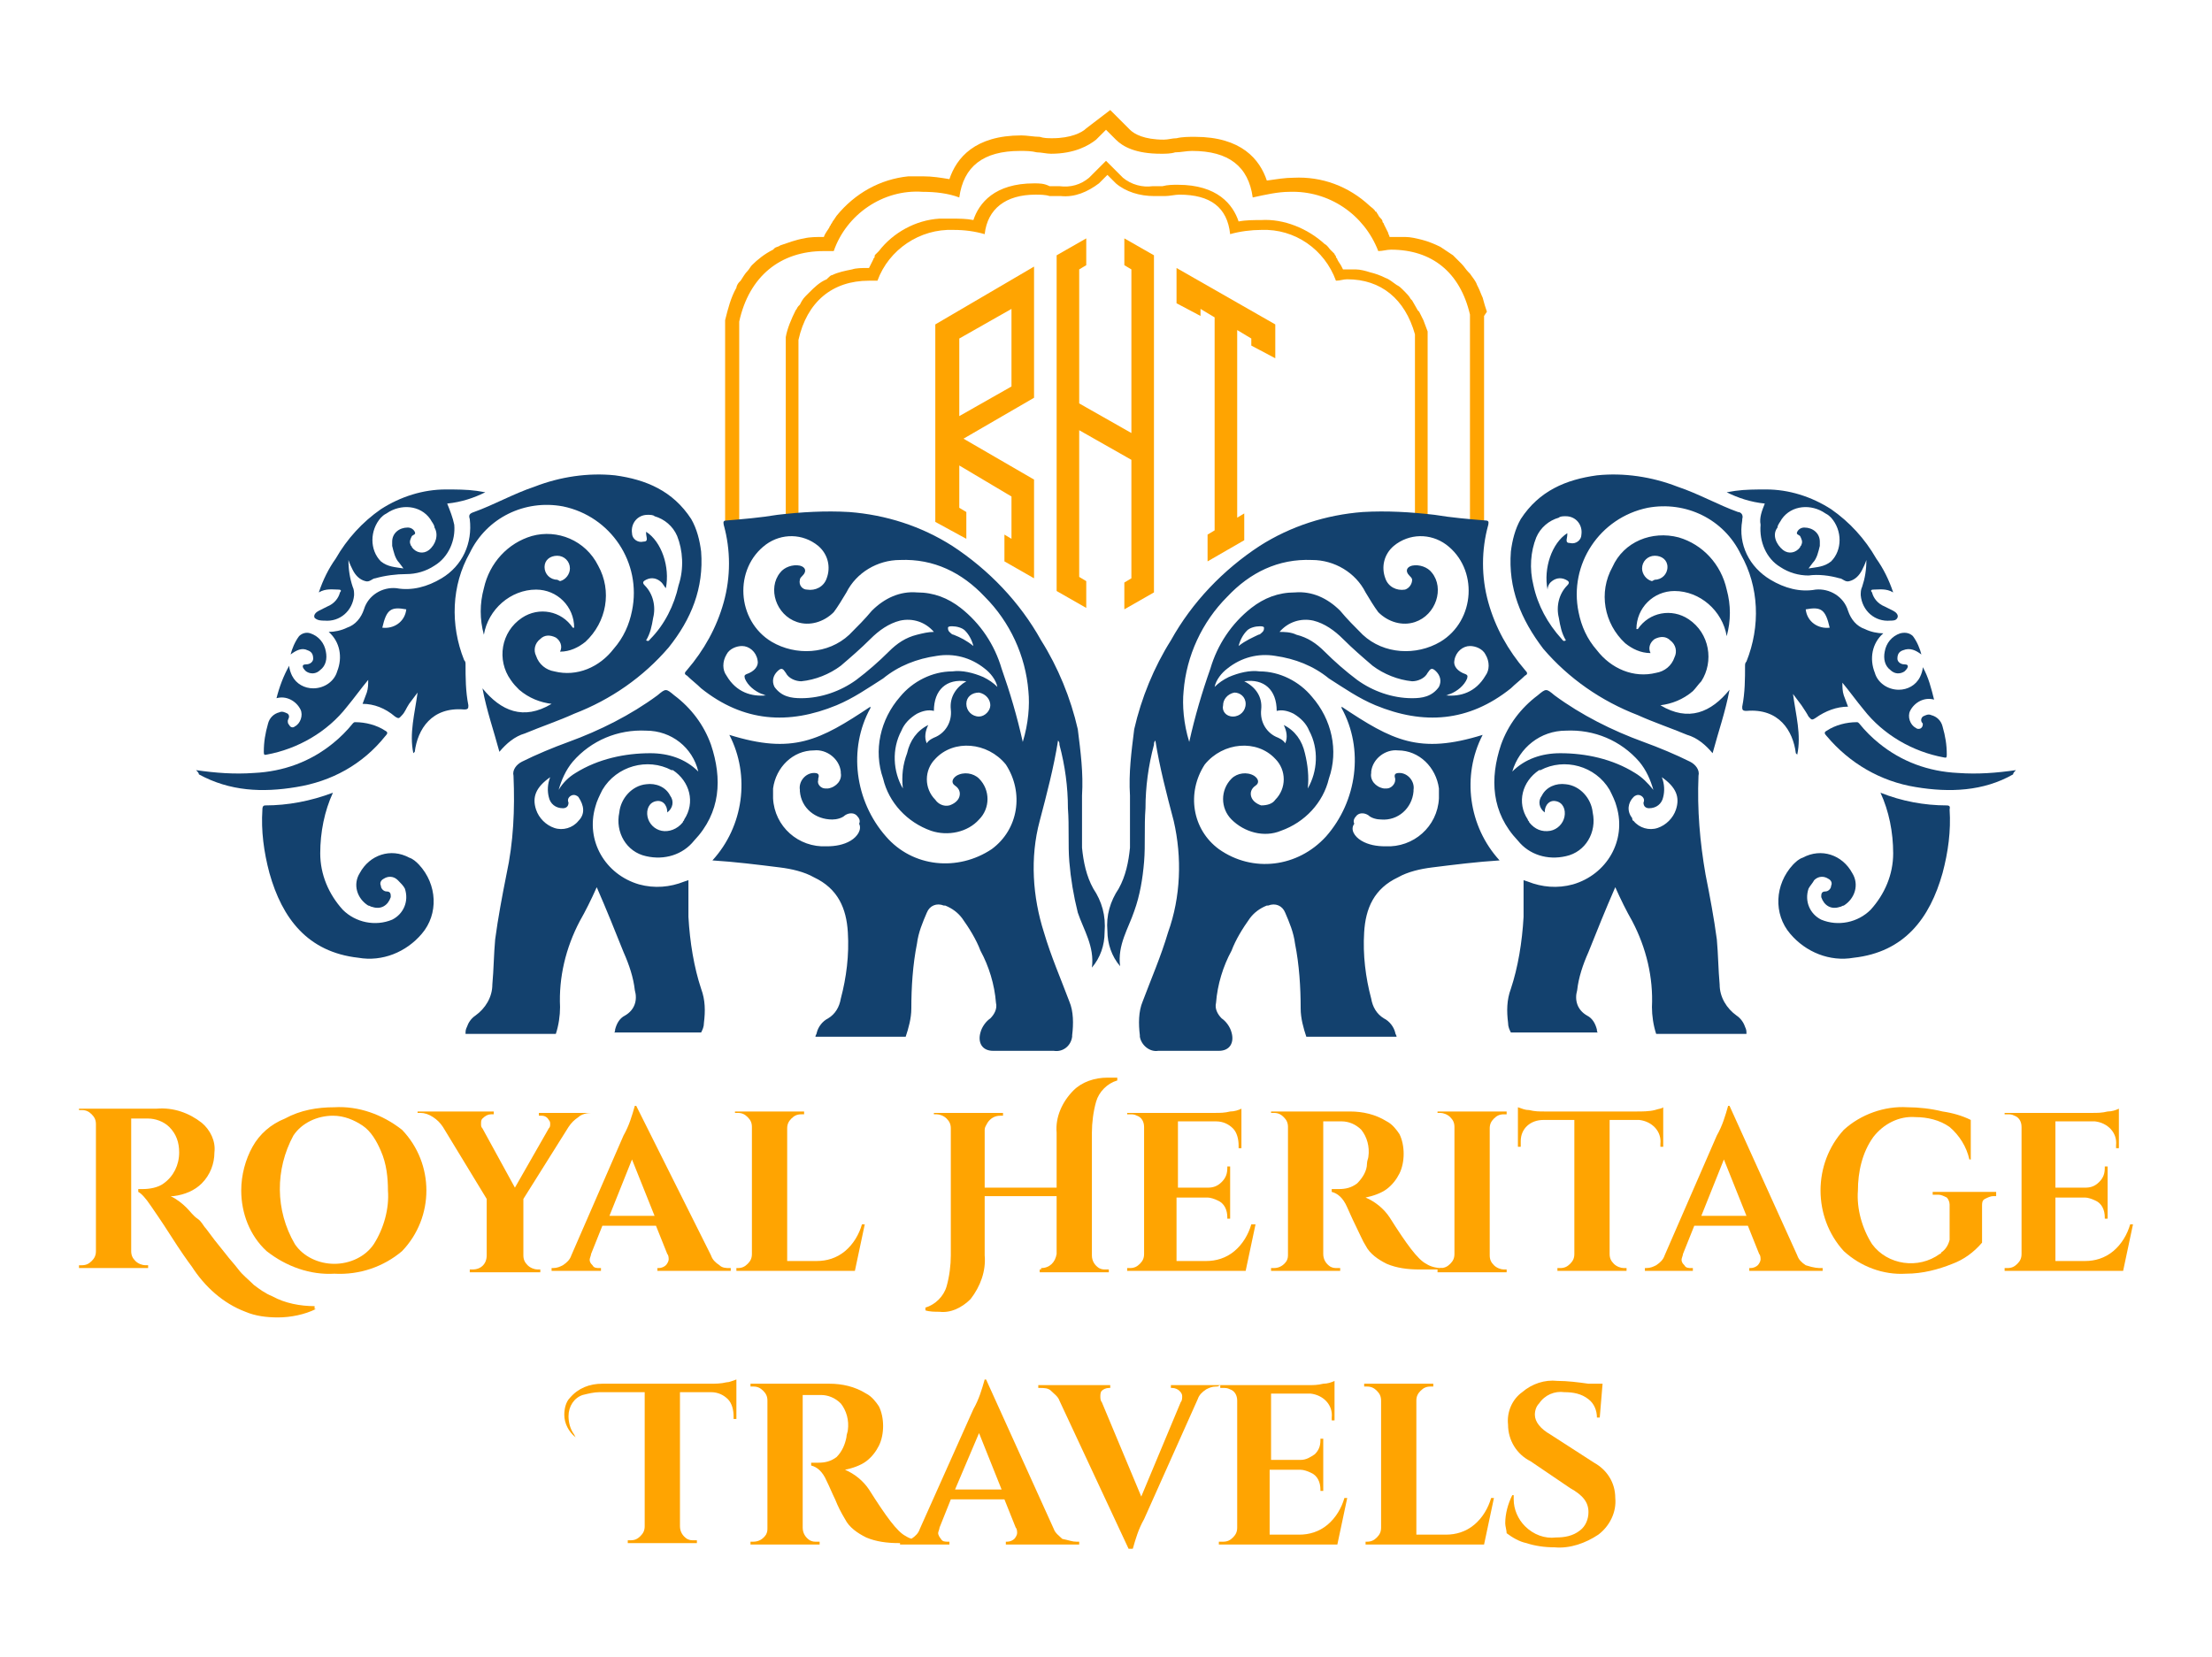 <?xml version="1.0" encoding="utf-8"?>
<!-- Generator: Adobe Illustrator 26.3.1, SVG Export Plug-In . SVG Version: 6.00 Build 0)  -->
<svg version="1.1" id="Layer_1" xmlns="http://www.w3.org/2000/svg" xmlns:xlink="http://www.w3.org/1999/xlink" x="0px" y="0px"
	 viewBox="0 0 156.8 117.5" style="enable-background:new 0 0 156.8 117.5;" xml:space="preserve">
<style type="text/css">
	.st0{fill:#FFA401;}
	.st1{fill:#13416E;}
</style>
<g>
	<g>
		<path class="st0" d="M22.4,92.8c-0.8,0.4-1.8,0.6-2.7,0.6c-0.8,0-1.6-0.1-2.3-0.4c-1.6-0.6-2.9-1.8-3.8-3.2
			c-0.3-0.4-0.8-1.1-1.5-2.2s-1.2-1.8-1.4-2.1c-0.4-0.6-0.7-0.9-0.9-1v-0.2h0.3c0.5,0,1.1-0.1,1.5-0.4c0.7-0.5,1.1-1.3,1.1-2.2
			c0-0.7-0.2-1.3-0.7-1.8c-0.4-0.4-1-0.6-1.5-0.6H9.3v9.4c0,0.3,0.1,0.5,0.3,0.7c0.2,0.2,0.5,0.3,0.7,0.3h0.2v0.2H5.6v-0.2h0.2
			c0.3,0,0.5-0.1,0.7-0.3c0.2-0.2,0.3-0.4,0.3-0.7v-9c0-0.3-0.1-0.5-0.3-0.7c-0.2-0.2-0.4-0.3-0.7-0.3H5.6v-0.1h5.5
			c1.2-0.1,2.3,0.3,3.2,1c0.6,0.5,1,1.3,0.9,2.1c0,0.8-0.3,1.6-0.9,2.2c-0.5,0.5-1.2,0.8-2,0.9h-0.2c0.4,0.2,0.8,0.5,1.1,0.8
			c0.3,0.3,0.5,0.6,0.8,0.8s0.4,0.5,0.6,0.7l0.6,0.8l0.8,1c0.3,0.4,0.6,0.7,0.9,1.1c0.3,0.4,0.7,0.7,1.1,1.1
			c0.4,0.3,0.8,0.6,1.3,0.8c0.9,0.5,2,0.7,3,0.7V92.8z"/>
		<path class="st0" d="M23.7,78.5c1.7-0.1,3.4,0.5,4.8,1.6c2.3,2.4,2.3,6.2,0,8.6c-1.3,1.1-3,1.7-4.8,1.6c-1.7,0.1-3.4-0.5-4.8-1.6
			c-1.2-1.1-1.8-2.7-1.8-4.3c0-1.1,0.3-2.2,0.8-3.1c0.5-0.9,1.3-1.6,2.3-2C21.3,78.7,22.5,78.5,23.7,78.5z M20.9,88.2
			c0.6,0.9,1.7,1.4,2.8,1.4c1.1,0,2.2-0.5,2.8-1.4c0.7-1.1,1.1-2.5,1-3.8c0-0.9-0.1-1.9-0.5-2.8c-0.3-0.7-0.7-1.4-1.3-1.8
			c-0.6-0.4-1.3-0.7-2.1-0.7c-1.1,0-2.2,0.5-2.8,1.4C19.5,82.9,19.5,85.8,20.9,88.2L20.9,88.2z"/>
		<path class="st0" d="M42.1,78.9h-0.2c-0.3,0-0.7,0.1-0.9,0.3c-0.3,0.2-0.5,0.4-0.7,0.7l-3.2,5.1v4c0,0.3,0.1,0.5,0.3,0.7
			c0.2,0.2,0.5,0.3,0.7,0.3h0.2v0.2h-5v-0.2h0.2c0.6,0,1-0.4,1-1v-4l-3.1-5.1c-0.2-0.3-0.4-0.5-0.7-0.7c-0.3-0.2-0.6-0.3-0.9-0.3
			h-0.2v-0.1H35v0.2h-0.2c-0.2,0-0.4,0.1-0.6,0.3c-0.1,0.1-0.1,0.2-0.1,0.4c0,0.1,0,0.2,0.1,0.3l2.3,4.2l2.4-4.2
			c0.1-0.1,0.1-0.2,0.1-0.3c0-0.1,0-0.2-0.1-0.3c-0.1-0.2-0.3-0.3-0.5-0.3h-0.2v-0.2h3.9V78.9z"/>
		<path class="st0" d="M51.7,89.9h0.1v0.2h-5.2v-0.2h0.1c0.2,0,0.4-0.1,0.5-0.2c0.1-0.1,0.2-0.3,0.2-0.4c0-0.1,0-0.3-0.1-0.4l-0.8-2
			h-3.8l-0.8,2c0,0.1-0.1,0.3-0.1,0.4c0,0.2,0.1,0.3,0.2,0.4c0.1,0.2,0.3,0.2,0.5,0.2h0.1v0.2h-3.5v-0.2h0.1c0.3,0,0.5-0.1,0.7-0.2
			c0.3-0.2,0.5-0.4,0.6-0.7l3.7-8.5c0.4-0.7,0.6-1.4,0.8-2.1h0.1L50.4,89c0.1,0.3,0.3,0.5,0.6,0.7C51.2,89.9,51.5,89.9,51.7,89.9z
			 M43.2,86.2h3.2l-1.6-4L43.2,86.2z"/>
		<path class="st0" d="M52.3,89.9c0.3,0,0.5-0.1,0.7-0.3c0.2-0.2,0.3-0.4,0.3-0.7v-9c0-0.3-0.1-0.5-0.3-0.7
			c-0.2-0.2-0.4-0.3-0.7-0.3h-0.2v-0.1H57v0.2h-0.2c-0.3,0-0.5,0.1-0.7,0.3c-0.2,0.2-0.3,0.4-0.3,0.7v9.4h2.1c0.7,0,1.4-0.2,2-0.7
			c0.6-0.5,1-1.2,1.2-1.9h0.2l-0.7,3.3h-8.4v-0.2L52.3,89.9z"/>
		<path class="st0" d="M73.8,89.9c0.6,0,1-0.4,1.1-1v-4.1h-5.1v4.2c0.1,1.1-0.3,2.2-1,3.1c-0.6,0.6-1.4,1-2.2,0.9
			c-0.3,0-0.7,0-1-0.1v-0.2c0.7-0.2,1.3-0.8,1.5-1.5c0.2-0.7,0.3-1.5,0.3-2.2v-9c0-0.3-0.1-0.5-0.3-0.7c-0.2-0.2-0.5-0.3-0.7-0.3
			h-0.2v-0.1h4.9v0.2h-0.2c-0.4,0-0.7,0.2-0.9,0.5c-0.1,0.2-0.2,0.3-0.2,0.5v4.1h5.1v-3.9c-0.1-1.1,0.4-2.2,1.2-3
			c0.6-0.6,1.5-0.9,2.4-0.9c0.2,0,0.4,0,0.7,0v0.2c-0.7,0.2-1.3,0.8-1.5,1.5c-0.2,0.7-0.3,1.5-0.3,2.2v8.7c0,0.4,0.2,0.7,0.5,0.9
			c0.2,0.1,0.3,0.1,0.5,0.1h0.2v0.2h-4.9v-0.2H73.8z"/>
		<path class="st0" d="M80.1,89.9c0.3,0,0.5-0.1,0.7-0.3c0.2-0.2,0.3-0.4,0.3-0.7v-9c0-0.4-0.2-0.7-0.5-0.8
			c-0.2-0.1-0.3-0.1-0.5-0.1h-0.2v-0.1h6.2c0.4,0,0.7,0,1.1-0.1c0.3,0,0.6-0.1,0.8-0.2v2.8h-0.2v-0.2c0-0.4-0.1-0.9-0.4-1.2
			c-0.3-0.3-0.7-0.5-1.2-0.5h-2.7v4.7h2.1c0.4,0,0.7-0.1,1-0.4c0.3-0.3,0.4-0.6,0.4-1v-0.1h0.2v3.7h-0.2v-0.1c0-0.5-0.2-1-0.7-1.2
			c-0.2-0.1-0.5-0.2-0.7-0.2h-2.2v4.5h2.1c0.7,0,1.4-0.2,2-0.7c0.6-0.5,1-1.2,1.2-1.9H89l-0.7,3.3h-8.4v-0.2L80.1,89.9z"/>
		<path class="st0" d="M94.5,79.5h-0.7v9.4c0,0.4,0.2,0.7,0.5,0.9c0.2,0.1,0.3,0.1,0.5,0.1H95v0.2h-4.9v-0.2h0.2
			c0.4,0,0.7-0.2,0.9-0.5c0.1-0.2,0.1-0.3,0.1-0.5v-9c0-0.3-0.1-0.5-0.3-0.7c-0.2-0.2-0.4-0.3-0.7-0.3h-0.2v-0.1h5.6
			c0.9,0,1.8,0.2,2.6,0.7c0.4,0.2,0.7,0.6,0.9,0.9c0.2,0.4,0.3,0.9,0.3,1.4c0,0.5-0.1,1-0.3,1.4c-0.2,0.4-0.5,0.8-0.9,1.1
			c-0.4,0.3-1,0.5-1.5,0.6c0.7,0.3,1.3,0.8,1.7,1.4c1.2,1.9,2,3,2.6,3.3c0.3,0.2,0.7,0.3,1.1,0.3V90h-1.6c-0.8,0-1.6-0.1-2.3-0.4
			c-0.6-0.3-1.2-0.7-1.5-1.3c-0.2-0.3-0.4-0.8-0.7-1.4c-0.3-0.6-0.5-1.1-0.6-1.3c-0.3-0.7-0.7-1-1.1-1.1v-0.2h0.5
			c0.5,0,0.9-0.1,1.3-0.4c0.4-0.4,0.7-0.9,0.7-1.4c0-0.2,0.1-0.4,0.1-0.5c0.1-0.7-0.1-1.4-0.5-1.9c-0.4-0.4-0.9-0.6-1.4-0.6
			L94.5,79.5z"/>
		<path class="st0" d="M102.1,89.9c0.3,0,0.5-0.1,0.7-0.3c0.2-0.2,0.3-0.4,0.3-0.7v-9c0-0.3-0.1-0.5-0.3-0.7
			c-0.2-0.2-0.5-0.3-0.7-0.3h-0.2v-0.1h4.9v0.2h-0.2c-0.3,0-0.5,0.1-0.7,0.3c-0.2,0.2-0.3,0.4-0.3,0.7v9c0,0.3,0.1,0.5,0.3,0.7
			c0.2,0.2,0.5,0.3,0.7,0.3h0.2v0.2h-4.9v-0.2H102.1z"/>
		<path class="st0" d="M114.1,79.4v9.5c0,0.3,0.1,0.5,0.3,0.7c0.2,0.2,0.5,0.3,0.7,0.3h0.2v0.2h-4.9v-0.2h0.2c0.3,0,0.5-0.1,0.7-0.3
			c0.2-0.2,0.3-0.4,0.3-0.7v-9.5h-2.2c-0.9,0-1.6,0.6-1.6,1.5c0,0.1,0,0.1,0,0.2v0.2h-0.2v-2.8c0.3,0.1,0.5,0.2,0.8,0.2
			c0.4,0.1,0.7,0.1,1.1,0.1h6.5c0.4,0,0.9,0,1.3-0.1c0.3-0.1,0.5-0.1,0.6-0.2v2.8h-0.2v-0.2c0.1-0.9-0.6-1.6-1.5-1.7
			c-0.1,0-0.1,0-0.2,0L114.1,79.4z"/>
		<path class="st0" d="M129.1,89.9h0.1v0.2h-5.2v-0.2h0.1c0.2,0,0.4-0.1,0.5-0.2c0.1-0.1,0.2-0.3,0.2-0.4c0-0.1,0-0.3-0.1-0.4
			l-0.8-2h-3.8l-0.8,2c0,0.1-0.1,0.3-0.1,0.4c0,0.2,0.1,0.3,0.2,0.4c0.1,0.2,0.3,0.2,0.5,0.2h0.1v0.2h-3.4v-0.2h0.1
			c0.3,0,0.5-0.1,0.7-0.2c0.3-0.2,0.5-0.4,0.6-0.7l3.7-8.5c0.4-0.7,0.6-1.4,0.8-2.1h0.1l4.8,10.6c0.1,0.3,0.3,0.5,0.6,0.7
			C128.6,89.9,128.9,89.9,129.1,89.9z M120.6,86.2h3.2l-1.6-4L120.6,86.2z"/>
		<path class="st0" d="M141.5,84.8h-0.2c-0.2,0-0.4,0.1-0.6,0.2c-0.2,0.1-0.2,0.3-0.2,0.5v2.6c-0.6,0.7-1.3,1.2-2.1,1.5
			c-1,0.4-2.1,0.7-3.3,0.7c-1.6,0.1-3.2-0.5-4.4-1.6c-2.2-2.4-2.2-6.2,0-8.6c1.2-1.1,2.9-1.7,4.5-1.6c0.8,0,1.7,0.1,2.5,0.3
			c0.7,0.1,1.4,0.3,2,0.6l0,2.8h-0.1c-0.2-0.9-0.7-1.7-1.4-2.3c-0.7-0.5-1.6-0.7-2.4-0.7c-1.2-0.1-2.3,0.5-3,1.4
			c-0.8,1.1-1.1,2.5-1.1,3.8c-0.1,1.3,0.3,2.7,1,3.8c1.1,1.5,3.3,1.8,4.8,0.7c0,0,0.1,0,0.1-0.1c0.3-0.2,0.5-0.5,0.6-0.9v-2.5
			c0-0.2-0.1-0.4-0.2-0.5c-0.2-0.1-0.4-0.2-0.6-0.2H137v-0.2h4.5L141.5,84.8z"/>
		<path class="st0" d="M142.3,89.9c0.3,0,0.5-0.1,0.7-0.3c0.2-0.2,0.3-0.4,0.3-0.7v-9c0-0.4-0.2-0.7-0.5-0.8
			c-0.2-0.1-0.3-0.1-0.5-0.1h-0.2v-0.1h6.2c0.4,0,0.7,0,1.1-0.1c0.3,0,0.6-0.1,0.8-0.2v2.8h-0.2v-0.2c0.1-0.9-0.6-1.6-1.5-1.7
			c0,0-0.1,0-0.1,0h-2.7v4.7h2.1c0.4,0,0.7-0.1,1-0.4c0.3-0.3,0.4-0.6,0.4-1v-0.1h0.2v3.7h-0.2v-0.1c0-0.5-0.2-1-0.7-1.2
			c-0.2-0.1-0.5-0.2-0.7-0.2h-2.1v4.5h2.1c0.7,0,1.4-0.2,2-0.7c0.6-0.5,1-1.2,1.2-1.9h0.2l-0.7,3.3h-8.4v-0.2L142.3,89.9z"/>
		<path class="st0" d="M40.8,101.9c-0.5-0.4-0.8-1-0.8-1.6c0-0.4,0.1-0.9,0.4-1.2c0.6-0.7,1.4-1,2.3-1h7.6c0.4,0,0.8,0,1.2-0.1
			c0.2,0,0.4-0.1,0.7-0.2v2.8h-0.2v-0.2c0-0.4-0.1-0.9-0.4-1.2c-0.3-0.3-0.7-0.5-1.2-0.5h-2.2v9.5c0,0.4,0.2,0.7,0.5,0.9
			c0.2,0.1,0.3,0.1,0.5,0.1h0.2v0.2h-4.9v-0.2h0.2c0.3,0,0.5-0.1,0.7-0.3c0.2-0.2,0.3-0.4,0.3-0.7v-9.5h-3.2c-0.4,0-0.8,0.1-1.2,0.2
			c-0.6,0.2-1,0.8-1,1.5c0,0.4,0.1,0.9,0.4,1.3L40.8,101.9z"/>
		<path class="st0" d="M57.6,98.9h-0.7v9.4c0,0.4,0.2,0.7,0.5,0.9c0.2,0.1,0.3,0.1,0.5,0.1h0.2v0.2h-4.9v-0.2h0.2
			c0.4,0,0.7-0.2,0.9-0.5c0.1-0.2,0.1-0.3,0.1-0.5v-9c0-0.3-0.1-0.5-0.3-0.7c-0.2-0.2-0.4-0.3-0.7-0.3h-0.2v-0.2h5.6
			c0.9,0,1.8,0.2,2.6,0.7c0.4,0.2,0.7,0.6,0.9,0.9c0.2,0.4,0.3,0.9,0.3,1.4c0,0.5-0.1,1-0.3,1.4c-0.2,0.4-0.5,0.8-0.9,1.1
			c-0.4,0.3-1,0.5-1.5,0.6c0.7,0.3,1.3,0.8,1.7,1.4c1.2,1.9,2,3,2.6,3.3c0.3,0.2,0.7,0.3,1.1,0.3v0.2h-1.6c-0.8,0-1.6-0.1-2.3-0.4
			c-0.6-0.3-1.2-0.7-1.5-1.3c-0.3-0.5-0.5-0.9-0.7-1.4c-0.2-0.4-0.4-0.9-0.6-1.3c-0.3-0.7-0.7-1-1.1-1.1v-0.2H58
			c0.5,0,0.9-0.1,1.3-0.4c0.4-0.4,0.6-0.9,0.7-1.4c0-0.2,0.1-0.4,0.1-0.5c0.1-0.7-0.1-1.4-0.5-1.9c-0.4-0.4-0.9-0.6-1.4-0.6
			L57.6,98.9z"/>
		<path class="st0" d="M76.3,109.3h0.2v0.2h-5.2v-0.2h0.1c0.2,0,0.4-0.1,0.5-0.2c0.1-0.1,0.2-0.3,0.2-0.4c0-0.1,0-0.3-0.1-0.4
			l-0.8-2h-3.8l-0.8,2c0,0.1-0.1,0.3-0.1,0.4c0,0.1,0.1,0.3,0.2,0.4c0.1,0.2,0.3,0.2,0.5,0.2h0.1v0.2h-3.5v-0.2h0.1
			c0.3,0,0.5-0.1,0.7-0.2c0.3-0.2,0.5-0.4,0.6-0.7l3.8-8.5c0.4-0.7,0.6-1.4,0.8-2.1h0.1l4.8,10.6c0.1,0.3,0.4,0.5,0.6,0.7
			C75.8,109.2,76,109.3,76.3,109.3z M67.7,105.6H71l-1.6-4L67.7,105.6z"/>
		<path class="st0" d="M86.3,98.3h-0.1c-0.3,0-0.5,0.1-0.7,0.2c-0.3,0.2-0.5,0.4-0.6,0.7l-3.8,8.5c-0.4,0.7-0.6,1.4-0.8,2.1H80
			l-4.9-10.5c-0.1-0.3-0.4-0.5-0.6-0.7c-0.2-0.2-0.5-0.2-0.8-0.2h-0.1v-0.2h5.1v0.2h-0.1c-0.2,0-0.4,0.1-0.5,0.2
			C78,98.7,78,98.9,78,99c0,0.1,0,0.3,0.1,0.4l2.8,6.7l2.8-6.7c0.1-0.1,0.1-0.3,0.1-0.4c0-0.2-0.1-0.3-0.2-0.4
			c-0.1-0.1-0.3-0.2-0.5-0.2h-0.1v-0.2h3.5L86.3,98.3z"/>
		<path class="st0" d="M86.7,109.3c0.3,0,0.5-0.1,0.7-0.3c0.2-0.2,0.3-0.4,0.3-0.7v-9c0-0.4-0.2-0.7-0.5-0.8
			c-0.2-0.1-0.3-0.1-0.5-0.1h-0.2v-0.2h6.2c0.4,0,0.7,0,1.1-0.1c0.3,0,0.6-0.1,0.8-0.2v2.8h-0.2v-0.2c0.1-0.9-0.6-1.6-1.5-1.7
			c0,0-0.1,0-0.1,0h-2.7v4.7h2.1c0.4,0,0.7-0.2,1-0.4c0.3-0.3,0.4-0.6,0.4-1V102h0.2v3.7h-0.2v-0.1c0-0.5-0.2-1-0.7-1.2
			c-0.2-0.1-0.5-0.2-0.7-0.2h-2.2v4.6h2.1c0.7,0,1.4-0.2,2-0.7c0.6-0.5,1-1.2,1.2-1.9h0.2l-0.7,3.3h-8.4v-0.2L86.7,109.3z"/>
		<path class="st0" d="M96.9,109.3c0.3,0,0.5-0.1,0.7-0.3c0.2-0.2,0.3-0.4,0.3-0.7v-9c0-0.3-0.1-0.5-0.3-0.7
			c-0.2-0.2-0.4-0.3-0.7-0.3h-0.2v-0.2h4.9v0.2h-0.2c-0.3,0-0.5,0.1-0.7,0.3c-0.2,0.2-0.3,0.4-0.3,0.7v9.5h2.1c0.7,0,1.4-0.2,2-0.7
			c0.6-0.5,1-1.2,1.2-1.9h0.2l-0.7,3.3h-8.4v-0.2L96.9,109.3z"/>
		<path class="st0" d="M106.7,108c0-0.7,0.2-1.4,0.5-2h0.1c0,0.1,0,0.2,0,0.3c0,0.7,0.3,1.4,0.8,1.9c0.6,0.6,1.4,0.9,2.2,0.8
			c0.6,0,1.2-0.1,1.7-0.5c0.4-0.3,0.6-0.8,0.6-1.3c0-0.7-0.4-1.2-1.3-1.7l-2.8-1.9c-1-0.5-1.6-1.5-1.6-2.6c-0.1-0.9,0.3-1.8,1-2.3
			c0.7-0.6,1.6-0.9,2.5-0.8c0.7,0,1.5,0.1,2.2,0.2h1l-0.2,2.4h-0.2c0-0.5-0.2-1-0.6-1.3c-0.5-0.4-1.1-0.5-1.7-0.5
			c-0.7-0.1-1.4,0.2-1.8,0.8c-0.2,0.2-0.3,0.5-0.3,0.8c0,0.5,0.4,1,1.1,1.4l3.1,2c0.9,0.5,1.5,1.4,1.5,2.5c0.1,1-0.4,2-1.2,2.6
			c-0.9,0.6-2,1-3.1,0.9c-0.7,0-1.4-0.1-2-0.3c-0.5-0.1-1-0.4-1.4-0.7C106.8,108.5,106.7,108.2,106.7,108z"/>
	</g>
	<g>
		<path class="st0" d="M105.4,22.1c-0.1-0.3-0.2-0.6-0.3-1c-0.1-0.2-0.2-0.5-0.3-0.7l-0.1-0.2l0,0c-0.1-0.3-0.3-0.5-0.5-0.8
			l-0.1-0.1c-0.2-0.2-0.3-0.4-0.5-0.6c-0.1-0.1-0.2-0.2-0.2-0.2c-0.1-0.1-0.3-0.3-0.4-0.4c-0.3-0.2-0.6-0.4-0.9-0.6
			c-0.4-0.2-0.9-0.4-1.3-0.5c-0.4-0.1-0.8-0.2-1.2-0.2c-0.1,0-0.1,0-0.2,0c-0.1,0-0.3,0-0.5,0h-0.4c0-0.1-0.1-0.2-0.1-0.3
			c0,0,0,0,0,0c-0.1-0.2-0.2-0.4-0.3-0.6c0-0.1-0.1-0.1-0.1-0.2c0-0.1-0.1-0.2-0.2-0.3c-0.1-0.1-0.1-0.2-0.2-0.3c0,0,0,0,0,0
			c0-0.1-0.1-0.1-0.1-0.1l0,0c-0.1-0.2-0.3-0.3-0.4-0.4c-1.5-1.4-3.4-2.1-5.4-2c-0.6,0-1.2,0.1-1.9,0.2c-0.5-1.5-1.8-3.1-5.1-3.1
			c-0.4,0-0.9,0-1.3,0.1c-0.3,0-0.6,0.1-0.9,0.1c-1.4,0-2.1-0.4-2.4-0.7l-1.4-1.4L77,9.1c-0.3,0.3-1.1,0.7-2.4,0.7
			c-0.3,0-0.6,0-0.9-0.1c-0.4,0-0.9-0.1-1.3-0.1c-3.3,0-4.6,1.6-5.1,3.1c-0.6-0.1-1.2-0.2-1.9-0.2c-0.3,0-0.7,0-1,0l0,0
			c-2,0.2-3.8,1.2-5.1,2.8l-0.2,0.3c-0.1,0.1-0.1,0.2-0.2,0.3c0,0.1-0.1,0.1-0.1,0.2c-0.1,0.2-0.3,0.4-0.4,0.7c0,0,0,0,0,0h-0.1
			c-0.4,0-0.9,0-1.3,0.1h0c-0.6,0.1-1.1,0.3-1.7,0.5c-0.1,0.1-0.3,0.1-0.4,0.2l-0.1,0.1c-0.6,0.3-1.1,0.7-1.5,1.1
			c-0.1,0.1-0.2,0.3-0.3,0.4l0,0c-0.2,0.2-0.3,0.4-0.5,0.7l0,0l-0.1,0.1l0,0c-0.1,0.1-0.2,0.3-0.2,0.4c-0.4,0.7-0.6,1.5-0.8,2.3
			l0,0.2v14.4c0,0,0,0.1,0,0.2c0.1,0.2,0.1,0.5,0.2,0.7c0.3,0,0.6,0,0.8,0V22.9v-0.1c0.7-3.2,2.9-5,6-5c0.3,0,0.5,0,0.7,0
			c0.9-2.6,3.5-4.4,6.3-4.2c0.9,0,1.8,0.1,2.6,0.4c0.3-2.2,1.7-3.3,4.3-3.3c0.4,0,0.8,0,1.2,0.1c0.3,0,0.7,0.1,1,0.1
			c1.7,0,2.7-0.6,3.2-1l0.7-0.7l0.7,0.7c0.5,0.5,1.4,1,3.2,1c0.3,0,0.7,0,1-0.1c0.4,0,0.8-0.1,1.2-0.1c2.6,0,4,1.1,4.3,3.3
			c0.9-0.2,1.8-0.4,2.6-0.4c2.8-0.1,5.3,1.6,6.3,4.2c0.3,0,0.6-0.1,0.9-0.1c2.9,0,4.9,1.6,5.6,4.6v0.1V38c0.3,0,0.5,0,0.8,0
			c0.1-0.2,0.1-0.5,0.2-0.7c0-0.1,0-0.1,0-0.2V22.4L105.4,22.1z"/>
		<path class="st0" d="M101.2,23.5c-0.1-0.3-0.2-0.5-0.3-0.8c-0.1-0.2-0.2-0.4-0.3-0.6l-0.1-0.1l0,0c-0.1-0.2-0.3-0.5-0.4-0.7
			l-0.1-0.1c-0.1-0.2-0.3-0.4-0.4-0.5l-0.2-0.2c-0.1-0.1-0.2-0.2-0.4-0.3c-0.3-0.2-0.5-0.4-0.8-0.5c-0.4-0.2-0.7-0.3-1.1-0.4
			c-0.3-0.1-0.7-0.2-1-0.2h-0.2c-0.1,0-0.3,0-0.4,0h-0.3l-0.1-0.2c0,0,0,0,0,0c-0.1-0.2-0.2-0.3-0.3-0.5c0-0.1-0.1-0.1-0.1-0.2
			c0-0.1-0.1-0.1-0.1-0.2l-0.2-0.2c0,0,0,0,0,0c0,0-0.1-0.1-0.1-0.1l0,0c-0.1-0.1-0.2-0.3-0.4-0.4c-1.2-1.1-2.9-1.8-4.5-1.7
			c-0.5,0-1.1,0-1.6,0.1c-0.4-1.2-1.5-2.6-4.3-2.6c-0.4,0-0.7,0-1.1,0.1c-0.2,0-0.5,0-0.7,0c-0.7,0.1-1.5-0.1-2.1-0.6l-1.2-1.2
			l-1.2,1.2c-0.6,0.5-1.3,0.7-2.1,0.6c-0.3,0-0.5,0-0.7,0C74,13,73.7,13,73.3,13c-2.8,0-3.9,1.4-4.3,2.6c-0.5-0.1-1-0.1-1.6-0.1
			c-0.3,0-0.6,0-0.8,0l0,0c-1.7,0.1-3.3,1-4.3,2.3c-0.1,0.1-0.1,0.1-0.2,0.2c-0.1,0.1-0.1,0.1-0.1,0.2c0,0.1-0.1,0.1-0.1,0.2
			c-0.1,0.2-0.2,0.4-0.3,0.6c0,0,0,0,0,0h-0.1c-0.4,0-0.8,0-1.1,0.1l0,0c-0.5,0.1-1,0.2-1.4,0.4c-0.1,0-0.2,0.1-0.3,0.2l-0.1,0.1
			c-0.5,0.2-0.9,0.6-1.2,0.9c-0.1,0.1-0.2,0.2-0.3,0.3l0,0c-0.2,0.2-0.3,0.4-0.4,0.6l0,0l-0.1,0.1l0,0c-0.1,0.1-0.1,0.2-0.2,0.3
			c-0.3,0.6-0.6,1.3-0.7,1.9l0,0.2V38c0.3-0.1,0.6-0.1,0.9-0.1V24.2v-0.1c0.6-2.7,2.4-4.2,5-4.2c0.3,0,0.5,0,0.6,0
			c0.8-2.2,3-3.7,5.4-3.6c0.8,0,1.5,0.1,2.2,0.3c0.2-1.8,1.5-2.8,3.6-2.8c0.3,0,0.7,0,1,0.1c0.3,0,0.6,0,0.8,0
			c1,0.1,1.9-0.3,2.7-0.9l0.6-0.6l0.6,0.6c0.7,0.6,1.7,0.9,2.7,0.9c0.3,0,0.6,0,0.8,0c0.3,0,0.7-0.1,1-0.1c2.2,0,3.4,0.9,3.6,2.8
			c0.7-0.2,1.5-0.3,2.2-0.3c2.4-0.1,4.5,1.4,5.3,3.6c0.3,0,0.5-0.1,0.8-0.1c2.4,0,4.1,1.4,4.8,3.9v0.1v14c0.3,0,0.6,0,0.9,0.1V23.7
			L101.2,23.5z"/>
		<path class="st1" d="M77.5,63c-0.5-0.9-0.7-1.9-0.8-2.9c0-1.2,0-2.5,0-3.7c0.1-1.6-0.1-3.1-0.3-4.7c-0.5-2.2-1.4-4.4-2.6-6.3
			c-1.5-2.7-3.7-5-6.3-6.7c-2.2-1.4-4.7-2.2-7.3-2.4c-1.7-0.1-3.4,0-5.1,0.2c-1.2,0.2-2.4,0.3-3.6,0.4c-0.3,0-0.2,0.2-0.2,0.3
			c0.5,1.8,0.5,3.7,0,5.5c-0.5,1.8-1.4,3.4-2.6,4.8c-0.2,0.2-0.2,0.3,0,0.4c0.3,0.3,0.7,0.6,1,0.9c3,2.4,6.2,2.6,9.6,1.2
			c1.2-0.5,2.2-1.2,3.3-1.9c1.1-0.9,2.4-1.4,3.8-1.6c1.2-0.2,2.4,0.1,3.4,0.9c0.4,0.3,0.8,0.8,0.9,1.3c-0.3-0.3-0.6-0.5-1-0.7
			c-0.7-0.3-1.5-0.5-2.2-0.4c-1.4,0-2.8,0.7-3.7,1.8c-1.4,1.6-1.9,3.8-1.2,5.8c0.4,1.7,1.7,3.1,3.4,3.7c1.2,0.4,2.6,0.1,3.4-0.8
			c0.8-0.8,0.8-2.1,0-2.9c-0.4-0.4-1.1-0.5-1.6-0.2c-0.3,0.2-0.4,0.5-0.1,0.7c0.3,0.2,0.4,0.5,0.3,0.8c-0.1,0.3-0.4,0.5-0.7,0.6
			c-0.4,0.1-0.8-0.1-1-0.4c-0.8-0.8-0.8-2.1,0-2.9c1.3-1.4,3.7-1.2,5,0.4c1.3,2,0.9,4.6-1,6c-2.4,1.6-5.6,1.3-7.5-0.9
			c-2.2-2.5-2.7-6.2-1.1-9.1c0,0,0-0.1,0-0.1c-3.6,2.4-5.5,3.4-10,2c1.5,2.9,1,6.5-1.2,8.9c1.6,0.1,3.2,0.3,4.8,0.5
			c0.8,0.1,1.7,0.3,2.4,0.7c1.7,0.8,2.3,2.2,2.4,3.9c0.1,1.6-0.1,3.2-0.5,4.7c-0.1,0.6-0.4,1.1-0.9,1.4c-0.4,0.2-0.7,0.6-0.8,1
			c0,0.1-0.1,0.2-0.1,0.3h6.4c0.2-0.6,0.4-1.3,0.4-2c0-1.5,0.1-3.1,0.4-4.6c0.1-0.8,0.4-1.5,0.7-2.2c0.2-0.5,0.7-0.7,1.2-0.5
			c0,0,0.1,0,0.1,0c0.5,0.2,0.9,0.5,1.2,0.9c0.5,0.7,1,1.5,1.3,2.3c0.6,1.1,1,2.4,1.1,3.7c0.1,0.4-0.1,0.8-0.4,1.1
			c-0.3,0.2-0.6,0.6-0.7,1c-0.2,0.7,0.1,1.3,0.9,1.3c1.4,0,2.9,0,4.3,0c0.6,0.1,1.2-0.3,1.3-1c0,0,0-0.1,0-0.1
			c0.1-0.8,0.1-1.7-0.2-2.4c-0.6-1.6-1.3-3.2-1.8-4.9c-0.8-2.5-1-5.3-0.3-7.9c0.5-1.9,1-3.8,1.3-5.7c0.1,0.1,0.1,0.2,0.1,0.3
			c0.4,1.5,0.6,3,0.6,4.5c0.1,1.3,0,2.6,0.1,3.8c0.1,1.2,0.3,2.4,0.6,3.6c0.4,1.2,1.2,2.4,1,3.9c0.6-0.7,0.9-1.6,0.9-2.5
			C78.4,64.9,78.1,63.9,77.5,63z M67.4,50.3c0.1,0.9-0.4,1.7-1.2,2c-0.2,0.1-0.4,0.2-0.5,0.4c-0.2-0.4-0.1-0.9,0.1-1.3
			c-0.8,0.4-1.3,1.1-1.5,2C64,54.2,63.9,55,64,55.9c-0.7-1.2-0.8-2.8-0.1-4.1c0.2-0.5,0.6-0.9,1.1-1.2c0.4-0.2,0.8-0.3,1.2-0.2
			c0-1.5,0.9-2.3,2.3-2.1C67.8,48.7,67.3,49.4,67.4,50.3z M69.4,50.8c-0.5,0-0.9-0.4-0.9-0.9c0-0.5,0.4-0.8,0.9-0.8c0,0,0,0,0,0
			c0.5,0.1,0.8,0.5,0.8,0.9C70.2,50.4,69.8,50.8,69.4,50.8z M60.3,59.6c-0.5,0.3-1.1,0.4-1.7,0.4c-2,0.1-3.7-1.4-3.8-3.4
			c0-0.2,0-0.4,0-0.7c0.2-1.5,1.4-2.7,2.9-2.7c0.9-0.1,1.8,0.6,1.9,1.5c0,0,0,0,0,0.1c0.1,0.5-0.3,1-0.9,1.1c-0.1,0-0.1,0-0.2,0
			c-0.3,0-0.6-0.3-0.5-0.6c0,0,0-0.1,0-0.1c0.1-0.3,0-0.4-0.3-0.4c-0.6,0-1.1,0.6-1,1.2c0,0,0,0.1,0,0.1c0.1,1.2,1.1,2,2.3,2
			c0.3,0,0.7-0.1,0.9-0.3c0.3-0.2,0.7-0.2,0.9,0.1c0.1,0.1,0.2,0.3,0.1,0.5C61.1,58.8,60.8,59.3,60.3,59.6z M51.5,47.9
			c-0.3-0.4-0.3-1,0-1.5c0.2-0.4,0.7-0.6,1.1-0.6c0.5,0,1,0.4,1.1,1c0.1,0.4-0.2,0.8-0.8,1c-0.2,0.1-0.1,0.2-0.1,0.3
			c0.2,0.5,0.7,0.9,1.2,1.1c0.1,0,0.2,0.1,0.3,0.1C53.3,49.4,52.2,49.1,51.5,47.9z M65,45c-0.8,0.2-1.4,0.6-2,1.2
			c-0.7,0.7-1.5,1.4-2.3,2c-1.1,0.8-2.5,1.3-3.9,1.3c-0.7,0-1.4-0.1-1.9-0.8c-0.2-0.4-0.1-0.8,0.2-1.1c0.3-0.3,0.4-0.2,0.6,0.1
			c0.2,0.4,0.7,0.6,1.1,0.6c1-0.1,2-0.5,2.8-1.1c0.7-0.6,1.4-1.2,2.1-1.9c0.6-0.6,1.3-1.1,2.1-1.3c0.9-0.2,1.8,0.1,2.4,0.8
			C65.8,44.8,65.4,44.9,65,45z M67.6,45c-0.1,0-0.2-0.1-0.3-0.2c-0.1-0.1-0.1-0.2-0.1-0.3c0-0.1,0.2-0.1,0.3-0.1
			c0.3,0,0.7,0.1,0.9,0.3c0.3,0.3,0.5,0.7,0.6,1.1C68.5,45.4,68.1,45.2,67.6,45z M72.5,52.6c-0.4-1.8-0.9-3.5-1.5-5.2
			c-0.5-1.7-1.5-3.2-2.9-4.3c-0.9-0.7-1.9-1.1-3.1-1.1c-1.2-0.1-2.3,0.4-3.2,1.3c-0.5,0.6-1,1.1-1.6,1.7c-1.5,1.4-3.8,1.5-5.5,0.5
			c-2.5-1.5-2.7-5.2-0.4-6.9c1.1-0.8,2.6-0.8,3.7,0.1c0.7,0.6,0.9,1.5,0.6,2.3c-0.2,0.6-0.8,0.9-1.4,0.8c-0.3,0-0.6-0.3-0.5-0.7
			c0-0.1,0.1-0.2,0.2-0.3c0.3-0.3,0.2-0.6-0.2-0.7c-0.5-0.1-1.1,0.1-1.4,0.5c-0.9,1.1-0.3,3,1.2,3.5c0.9,0.3,1.9,0,2.6-0.7
			c0.3-0.4,0.6-0.9,0.9-1.4c0.7-1.4,2.2-2.3,3.8-2.3c2.4-0.1,4.4,0.9,6,2.6c1.8,1.8,2.9,4.2,3.1,6.7C73,50,72.9,51.3,72.5,52.6z
			 M48.8,65c0-0.9,0-1.7,0-2.6l-0.3,0.1c-1,0.4-2.1,0.5-3.2,0.2c-2.4-0.7-3.8-3.1-3.1-5.5c0.1-0.4,0.3-0.8,0.5-1.2
			c1-1.7,3.2-2.3,4.9-1.4c0,0,0.1,0,0.1,0c1.2,0.8,1.6,2.3,0.8,3.5c0,0.1-0.1,0.1-0.1,0.2c-0.4,0.5-1,0.7-1.5,0.6
			c-0.5-0.1-0.9-0.5-1-1c-0.1-0.5,0.1-1,0.6-1.1c0.4-0.1,0.8,0.2,0.8,0.8c0.4-0.3,0.5-0.8,0.2-1.2c-0.3-0.6-1-0.9-1.7-0.8
			c-1,0.1-1.8,1-1.9,2c-0.3,1.4,0.5,2.8,1.9,3.1c1.3,0.3,2.6-0.1,3.4-1.1c1.9-2,2-4.4,1.2-6.8c-0.5-1.4-1.4-2.6-2.6-3.5
			c-0.6-0.5-0.6-0.5-1.2,0c-1.9,1.4-4.1,2.5-6.3,3.3c-1.1,0.4-2.3,0.9-3.3,1.4c-0.4,0.2-0.7,0.6-0.6,1c0.1,2.4,0,4.7-0.5,7
			c-0.3,1.5-0.6,3.1-0.8,4.6c-0.1,1.1-0.1,2.1-0.2,3.2c0,0.9-0.5,1.7-1.2,2.2c-0.3,0.2-0.5,0.5-0.6,0.8c-0.1,0.2-0.1,0.3-0.1,0.5
			h6.4c0.2-0.6,0.3-1.3,0.3-1.9c-0.1-2.1,0.4-4.2,1.4-6.1c0.4-0.7,0.8-1.5,1.2-2.4c0.7,1.6,1.3,3.1,1.9,4.6c0.4,0.9,0.7,1.8,0.8,2.7
			c0.2,0.7,0,1.4-0.7,1.8c-0.4,0.2-0.6,0.6-0.7,1c0,0.1,0,0.2-0.1,0.2h6.2c0.1-0.2,0.2-0.4,0.2-0.7c0.1-0.8,0.1-1.6-0.2-2.4
			C49.2,68.6,48.9,66.8,48.8,65z M40.6,54c1.3-1.5,3.2-2.3,5.2-2.2c1.8,0,3.3,1.2,3.7,2.9c-0.9-0.9-2.1-1.3-3.4-1.3
			c-1.8,0-3.7,0.4-5.3,1.4c-0.5,0.3-0.9,0.7-1.2,1.2C39.8,55.3,40.1,54.6,40.6,54z M41,58.2c-0.4,0.5-1.1,0.7-1.7,0.5
			c-0.6-0.2-1.1-0.7-1.3-1.3c-0.3-0.9,0-1.6,1-2.3c-0.2,0.5-0.2,1-0.1,1.4c0.1,0.5,0.5,0.8,1,0.8c0.2,0,0.4-0.1,0.4-0.4
			c-0.1-0.2,0-0.4,0.2-0.5c0.2-0.1,0.4,0,0.5,0.1C41.4,57.1,41.5,57.7,41,58.2C41.1,58.2,41,58.2,41,58.2L41,58.2z"/>
		<path class="st1" d="M49.7,39.1c-0.1-0.8-0.3-1.6-0.7-2.3c-1.3-2-3.2-2.8-5.4-3.1c-1.9-0.2-3.9,0.1-5.7,0.8
			c-1.5,0.5-2.9,1.3-4.3,1.8c-0.3,0.1-0.4,0.2-0.3,0.5c0.2,1.7-0.5,3.3-2,4.2c-1,0.6-2.1,0.9-3.2,0.7c-1-0.1-2,0.5-2.3,1.5
			c-0.2,0.6-0.6,1.1-1.2,1.3c-0.4,0.2-0.9,0.3-1.3,0.3c0.8,0.7,1,1.8,0.6,2.8c-0.2,0.7-0.9,1.2-1.7,1.2c-0.6,0-1.2-0.3-1.5-0.9
			c-0.1-0.2-0.2-0.5-0.2-0.7c-0.4,0.7-0.7,1.5-0.9,2.3c0.7-0.2,1.4,0.2,1.7,0.8c0.2,0.4,0,1-0.4,1.2c-0.1,0.1-0.3,0.1-0.4-0.1
			c-0.1-0.1-0.1-0.2-0.1-0.3s0.2-0.3,0-0.5c-0.2-0.1-0.4-0.2-0.6-0.1c-0.4,0.1-0.7,0.4-0.8,0.8c-0.2,0.7-0.3,1.3-0.3,2
			c0,0.3,0.1,0.2,0.2,0.2c2.2-0.4,4.3-1.6,5.7-3.4c0.5-0.6,1-1.3,1.5-1.9c0,0.3,0,0.6-0.1,0.9c-0.1,0.3-0.2,0.5-0.3,0.8
			c0.8,0,1.6,0.3,2.3,0.9c0.3,0.2,0.3,0.1,0.5-0.1s0.3-0.5,0.5-0.8l0.6-0.8c-0.2,1.5-0.6,2.9-0.3,4.3c0,0,0.1-0.1,0.1-0.1
			c0.2-1.6,1.2-3.2,3.5-3c0.3,0,0.3-0.1,0.3-0.3c-0.2-1-0.2-2-0.2-2.9c0-0.1,0-0.2-0.1-0.3c-1-2.5-0.9-5.3,0.4-7.6
			c1.2-2.5,3.9-3.8,6.6-3.3c3.4,0.7,5.6,4,4.9,7.4c-0.2,1-0.6,1.9-1.3,2.7c-1,1.3-2.6,2-4.2,1.6c-0.6-0.1-1.1-0.5-1.3-1.1
			c-0.2-0.4-0.1-0.9,0.3-1.2c0.3-0.3,0.7-0.3,1.1-0.1c0.3,0.2,0.5,0.6,0.3,1c0.7,0,1.3-0.3,1.8-0.7c1.5-1.4,1.9-3.6,0.9-5.4
			c-0.9-1.8-2.9-2.6-4.7-2.1c-1.7,0.5-3,1.9-3.4,3.7c-0.3,1.1-0.3,2.2,0,3.3c0.3-1.8,1.9-3.2,3.7-3.2c1.5,0,2.7,1.2,2.7,2.7
			c0,0,0,0,0,0c0,0-0.1,0-0.1,0c-0.8-1.2-2.4-1.5-3.6-0.7c-1.5,1-1.8,3-0.8,4.4c0.2,0.3,0.4,0.5,0.6,0.7c0.7,0.6,1.5,0.9,2.3,1
			c-2,1.2-3.6,0.5-4.9-1.1c0.3,1.6,0.8,3,1.2,4.5c0.5-0.6,1.1-1.1,1.8-1.3c1.2-0.5,2.4-0.9,3.5-1.4c2.6-1,4.9-2.6,6.7-4.7
			C49,43.9,49.9,41.7,49.7,39.1z M27.1,44.5c0.3-1.3,0.6-1.5,1.7-1.3C28.7,44.1,27.9,44.6,27.1,44.5L27.1,44.5z M39.5,41.1
			c-0.5,0-0.9-0.4-0.9-0.9c0,0,0,0,0,0c0-0.5,0.4-0.8,0.9-0.8c0.5,0,0.9,0.4,0.9,0.9c0,0.4-0.3,0.8-0.7,0.9
			C39.5,41.1,39.5,41.1,39.5,41.1L39.5,41.1z M48.1,41.5c-0.3,1.4-1,2.8-2,3.8c-0.1,0.1-0.1,0.2-0.3,0.1c0.3-0.5,0.4-1,0.5-1.6
			c0.2-0.8,0-1.7-0.6-2.3c-0.2-0.2-0.1-0.3,0.1-0.4c0.4-0.2,0.8-0.1,1.1,0.2c0.1,0.1,0.2,0.3,0.3,0.4c0.3-1.5-0.3-3.3-1.4-4
			c0,0,0,0,0,0.1c0,0.3,0.2,0.6-0.2,0.6c-0.4,0.1-0.8-0.2-0.8-0.6c0,0,0,0,0,0c-0.1-0.7,0.4-1.3,1.1-1.3c0.2,0,0.4,0,0.5,0.1
			c0.7,0.2,1.3,0.7,1.6,1.4C48.4,39,48.5,40.3,48.1,41.5L48.1,41.5z"/>
		<path class="st1" d="M23.6,56.2c-0.6,1.3-0.9,2.8-0.9,4.3c0,1.5,0.6,2.9,1.6,4c0.9,0.9,2.3,1.2,3.5,0.7c0.8-0.4,1.2-1.3,0.9-2.2
			c-0.1-0.2-0.3-0.4-0.5-0.6c-0.3-0.3-0.7-0.3-1-0.1c-0.2,0.1-0.3,0.3-0.2,0.5c0,0.2,0.2,0.4,0.4,0.4c0.3,0,0.3,0.2,0.3,0.4
			c-0.2,0.6-0.7,0.9-1.3,0.7c-0.1,0-0.2-0.1-0.3-0.1c-0.8-0.5-1.1-1.5-0.6-2.3c0.7-1.3,2.2-1.8,3.5-1.1c0.3,0.1,0.5,0.3,0.7,0.5
			c1.3,1.4,1.4,3.5,0.2,4.9c-1.1,1.3-2.8,2-4.5,1.7c-3.6-0.4-5.4-2.8-6.3-6c-0.4-1.5-0.6-3-0.5-4.5c0-0.1,0-0.3,0.2-0.3
			C20.4,57.1,22,56.8,23.6,56.2z"/>
		<path class="st1" d="M31.7,35.7c1-0.1,1.9-0.4,2.7-0.8l-0.6-0.1c-0.7-0.1-1.5-0.1-2.2-0.1c-1.6,0-3.2,0.5-4.6,1.4
			c-1.3,0.9-2.4,2.1-3.2,3.5c-0.5,0.7-0.9,1.5-1.2,2.4c0.5-0.3,1-0.2,1.4-0.2c0.2,0,0.2,0.1,0.1,0.2c-0.1,0.4-0.4,0.8-0.9,1
			c-0.2,0.1-0.4,0.2-0.6,0.3c-0.2,0.1-0.4,0.3-0.3,0.5C22.5,44,22.8,44,23,44c1.1,0.1,2-0.7,2.1-1.8c0-0.2,0-0.4-0.1-0.6
			c-0.2-0.6-0.3-1.2-0.3-1.9c0.1,0.3,0.2,0.5,0.3,0.7c0.2,0.4,0.5,0.7,0.9,0.8c0.3,0.1,0.5-0.2,0.7-0.2c0.7-0.2,1.5-0.3,2.2-0.3
			c0.7,0,1.4-0.2,2-0.6c1-0.6,1.5-1.8,1.4-2.9C32.1,36.7,31.9,36.2,31.7,35.7z M30.4,39c-0.4,0.3-0.9,0.2-1.2-0.2
			c0-0.1-0.1-0.1-0.1-0.2c-0.1-0.2,0-0.4,0.1-0.6c0.1-0.1,0.3-0.1,0.2-0.3c-0.1-0.2-0.3-0.3-0.5-0.3c-0.6,0-1.1,0.4-1.1,1
			c0,0.1,0,0.2,0,0.3c0.1,0.4,0.2,0.9,0.5,1.2l0.3,0.4c-0.6-0.1-1.1-0.1-1.6-0.5c-0.8-0.8-0.8-2.2,0-3.1c0.1-0.1,0.2-0.2,0.4-0.3
			c1-0.7,2.4-0.6,3.1,0.4c0.1,0.2,0.3,0.4,0.3,0.6C31.1,37.9,30.9,38.6,30.4,39z"/>
		<path class="st1" d="M13.9,54.6c1.4,0.2,2.7,0.3,4.1,0.2c2.1-0.1,4-0.8,5.6-2.1c0.5-0.4,1-0.9,1.4-1.4c0.1-0.1,0.1-0.1,0.2-0.1
			c0.7,0,1.5,0.2,2.1,0.6c0.2,0.1,0.2,0.2,0,0.4c-1.6,2-3.8,3.2-6.3,3.6c-2.4,0.4-4.7,0.3-6.9-0.9C14.1,54.8,14,54.7,13.9,54.6z"/>
		<path class="st1" d="M20.6,46.4c0.1-0.4,0.3-0.9,0.6-1.3c0.2-0.2,0.5-0.3,0.8-0.2c0.6,0.2,1,0.7,1.1,1.3c0.1,0.5,0,1-0.4,1.3
			c-0.3,0.3-0.7,0.3-1,0.1c0,0-0.1-0.1-0.1-0.1c-0.1-0.1-0.3-0.4,0.1-0.4c0.3,0,0.5-0.2,0.5-0.4c0-0.3-0.1-0.5-0.4-0.6
			C21.4,45.9,21,46.1,20.6,46.4z"/>
		<path class="st1" d="M79.3,63c0.5-0.9,0.7-1.9,0.8-2.9c0-1.2,0-2.5,0-3.7c-0.1-1.6,0.1-3.1,0.3-4.7c0.5-2.2,1.4-4.4,2.6-6.3
			c1.5-2.7,3.7-5,6.3-6.7c2.2-1.4,4.7-2.2,7.3-2.4c1.7-0.1,3.4,0,5.1,0.2c1.2,0.2,2.4,0.3,3.6,0.4c0.3,0,0.2,0.2,0.2,0.3
			c-0.5,1.8-0.5,3.7,0,5.5c0.5,1.8,1.4,3.4,2.6,4.8c0.2,0.2,0.2,0.3,0,0.4c-0.3,0.3-0.7,0.6-1,0.9c-3,2.4-6.2,2.6-9.6,1.2
			c-1.2-0.5-2.2-1.2-3.3-1.9c-1.1-0.9-2.4-1.4-3.8-1.6c-1.2-0.2-2.4,0.1-3.4,0.9c-0.4,0.3-0.8,0.8-0.9,1.3c0.3-0.3,0.6-0.5,1-0.7
			c0.7-0.3,1.5-0.5,2.2-0.4c1.4,0,2.8,0.7,3.7,1.8c1.4,1.6,1.9,3.8,1.2,5.8c-0.4,1.7-1.7,3.1-3.4,3.7c-1.2,0.5-2.6,0.1-3.5-0.8
			c-0.8-0.8-0.8-2.1,0-2.9c0.4-0.4,1.1-0.5,1.6-0.2c0.3,0.2,0.4,0.5,0.1,0.7c-0.3,0.2-0.4,0.5-0.3,0.8c0.1,0.3,0.4,0.5,0.7,0.6
			c0.4,0,0.8-0.1,1-0.4c0.8-0.8,0.8-2.1,0-2.9c-1.3-1.4-3.7-1.2-5,0.4c-1.3,2-0.9,4.6,1,6c2.4,1.7,5.6,1.3,7.6-0.9
			c2.2-2.5,2.7-6.2,1.1-9.1c0,0,0-0.1,0-0.1c3.6,2.4,5.5,3.4,10,2c-1.5,2.9-1,6.5,1.2,8.9c-1.6,0.1-3.2,0.3-4.8,0.5
			c-0.8,0.1-1.7,0.3-2.4,0.7c-1.7,0.8-2.3,2.2-2.4,3.9c-0.1,1.6,0.1,3.2,0.5,4.7c0.1,0.6,0.4,1.1,0.9,1.4c0.4,0.2,0.7,0.6,0.8,1
			c0,0.1,0.1,0.2,0.1,0.3h-6.4c-0.2-0.6-0.4-1.3-0.4-2c0-1.5-0.1-3.1-0.4-4.6c-0.1-0.8-0.4-1.5-0.7-2.2c-0.2-0.5-0.7-0.7-1.2-0.5
			c0,0-0.1,0-0.1,0c-0.5,0.2-0.9,0.5-1.2,0.9c-0.5,0.7-1,1.5-1.3,2.3c-0.6,1.1-1,2.4-1.1,3.7c-0.1,0.4,0.1,0.8,0.4,1.1
			c0.3,0.2,0.6,0.6,0.7,1c0.2,0.7-0.1,1.3-0.9,1.3c-1.4,0-2.9,0-4.3,0c-0.6,0.1-1.2-0.4-1.3-1c0,0,0-0.1,0-0.1
			c-0.1-0.8-0.1-1.7,0.2-2.4c0.6-1.6,1.3-3.2,1.8-4.9c0.9-2.5,1-5.3,0.4-7.9c-0.5-1.9-1-3.8-1.3-5.7c-0.1,0.1-0.1,0.2-0.1,0.3
			c-0.4,1.5-0.6,3-0.6,4.5c-0.1,1.3,0,2.6-0.1,3.8c-0.1,1.2-0.3,2.4-0.7,3.5c-0.4,1.2-1.2,2.4-1,3.9c-0.6-0.7-0.9-1.6-0.9-2.5
			C78.4,64.9,78.7,63.9,79.3,63z M89.4,50.3c-0.1,0.9,0.4,1.7,1.2,2c0.2,0.1,0.4,0.2,0.5,0.4c0.2-0.4,0.1-0.9-0.1-1.3
			c0.8,0.4,1.3,1.1,1.5,2c0.2,0.8,0.3,1.7,0.2,2.5c0.7-1.2,0.8-2.8,0.1-4.1c-0.2-0.5-0.6-0.9-1.1-1.2c-0.4-0.2-0.8-0.3-1.2-0.2
			c0-1.5-0.9-2.3-2.3-2.1C89,48.7,89.5,49.4,89.4,50.3z M87.4,50.8c0.5,0,0.9-0.4,0.9-0.9c0-0.5-0.4-0.8-0.8-0.8c0,0,0,0,0,0
			c-0.5,0.1-0.8,0.5-0.8,0.9C86.6,50.4,86.9,50.8,87.4,50.8C87.4,50.8,87.4,50.8,87.4,50.8z M96.5,59.6c0.5,0.3,1.1,0.4,1.7,0.4
			c2,0.1,3.7-1.4,3.8-3.4c0-0.2,0-0.4,0-0.7c-0.2-1.5-1.4-2.7-2.9-2.7c-0.9-0.1-1.8,0.6-1.9,1.5c0,0,0,0,0,0.1
			c-0.1,0.5,0.3,1,0.9,1.1c0.1,0,0.1,0,0.2,0c0.3,0,0.6-0.3,0.6-0.6c0,0,0-0.1,0-0.1c-0.1-0.3,0-0.4,0.3-0.4c0.6,0,1.1,0.6,1,1.2
			c0,0,0,0.1,0,0.1c-0.1,1.2-1.1,2.1-2.3,2c-0.3,0-0.7-0.1-0.9-0.3c-0.3-0.2-0.7-0.2-0.9,0.1c-0.1,0.1-0.2,0.3-0.1,0.5
			C95.7,58.8,96,59.3,96.5,59.6L96.5,59.6z M105.3,47.9c0.3-0.4,0.3-1,0-1.5c-0.2-0.4-0.7-0.6-1.1-0.6c-0.5,0-1,0.4-1.1,1
			c-0.1,0.4,0.2,0.8,0.8,1c0.2,0.1,0.1,0.2,0.1,0.3c-0.2,0.5-0.7,0.9-1.2,1.1c-0.1,0-0.2,0.1-0.3,0.1
			C103.5,49.4,104.6,49.1,105.3,47.9z M91.9,45c0.8,0.2,1.4,0.6,2,1.2c0.7,0.7,1.5,1.4,2.3,2c1.1,0.8,2.5,1.3,3.9,1.3
			c0.7,0,1.4-0.1,1.9-0.8c0.2-0.4,0.1-0.8-0.2-1.1c-0.3-0.3-0.4-0.2-0.6,0.1c-0.2,0.4-0.7,0.6-1.1,0.6c-1-0.1-2-0.5-2.8-1.1
			c-0.7-0.6-1.4-1.2-2.1-1.9c-0.6-0.6-1.3-1.1-2.1-1.3c-0.9-0.2-1.8,0.1-2.4,0.8C91,44.8,91.5,44.8,91.9,45z M89.2,45
			c0.1,0,0.2-0.1,0.3-0.2c0.1-0.1,0.1-0.2,0.1-0.3c0-0.1-0.2-0.1-0.3-0.1c-0.3,0-0.7,0.1-0.9,0.3c-0.3,0.3-0.5,0.7-0.6,1.1
			C88.3,45.4,88.8,45.2,89.2,45z M84.3,52.6c0.4-1.8,0.9-3.5,1.5-5.2c0.5-1.7,1.5-3.2,2.9-4.3c0.9-0.7,1.9-1.1,3.1-1.1
			c1.2-0.1,2.3,0.4,3.2,1.3c0.5,0.6,1,1.1,1.6,1.7c1.5,1.4,3.8,1.5,5.5,0.5c2.5-1.5,2.7-5.2,0.4-6.9c-1.1-0.8-2.6-0.8-3.7,0.1
			c-0.7,0.6-0.9,1.5-0.6,2.3c0.2,0.6,0.8,0.9,1.4,0.8c0.3-0.1,0.5-0.4,0.5-0.7c0-0.1-0.1-0.2-0.2-0.3c-0.3-0.3-0.2-0.6,0.2-0.7
			c0.5-0.1,1.1,0.1,1.4,0.5c0.9,1.1,0.3,3-1.2,3.5c-0.9,0.3-1.9,0-2.6-0.7c-0.3-0.4-0.6-0.9-0.9-1.4c-0.7-1.4-2.2-2.3-3.8-2.3
			c-2.4-0.1-4.4,0.9-6,2.6c-1.8,1.8-2.9,4.2-3.1,6.7C83.8,50,83.9,51.3,84.3,52.6z M108,65c0-0.9,0-1.7,0-2.6l0.3,0.1
			c1,0.4,2.1,0.5,3.2,0.2c2.4-0.7,3.8-3.1,3.1-5.5c-0.1-0.4-0.3-0.8-0.5-1.2c-1-1.7-3.2-2.3-4.9-1.4c0,0-0.1,0-0.1,0
			c-1.2,0.8-1.6,2.3-0.8,3.5c0,0.1,0.1,0.1,0.1,0.2c0.4,0.5,0.9,0.7,1.5,0.6c0.5-0.1,0.9-0.5,1-1c0.1-0.5-0.1-1-0.6-1.1
			c-0.4-0.1-0.8,0.2-0.8,0.8c-0.4-0.3-0.5-0.8-0.2-1.2c0.3-0.6,1-0.9,1.7-0.8c1,0.1,1.8,1,1.9,2c0.3,1.4-0.5,2.8-1.9,3.1
			c-1.3,0.3-2.6-0.1-3.4-1.1c-1.9-2-2-4.4-1.2-6.8c0.5-1.4,1.4-2.6,2.6-3.5c0.6-0.5,0.6-0.5,1.2,0c1.9,1.4,4.1,2.5,6.3,3.3
			c1.1,0.4,2.3,0.9,3.3,1.4c0.4,0.2,0.7,0.6,0.6,1c-0.1,2.4,0.1,4.7,0.5,7c0.3,1.5,0.6,3.1,0.8,4.6c0.1,1.1,0.1,2.1,0.2,3.2
			c0,0.9,0.5,1.7,1.2,2.2c0.3,0.2,0.5,0.5,0.6,0.8c0.1,0.2,0.1,0.3,0.1,0.5h-6.4c-0.2-0.6-0.3-1.3-0.3-1.9c0.1-2.1-0.4-4.2-1.4-6.1
			c-0.4-0.7-0.8-1.5-1.2-2.4c-0.7,1.6-1.3,3.1-1.9,4.6c-0.4,0.9-0.7,1.8-0.8,2.7c-0.2,0.7,0,1.4,0.7,1.8c0.4,0.2,0.6,0.6,0.7,1
			c0,0.1,0,0.2,0.1,0.2h-6.2c-0.1-0.2-0.2-0.4-0.2-0.7c-0.1-0.8-0.1-1.6,0.2-2.4C107.6,68.6,107.9,66.8,108,65L108,65z M116.2,54
			c-1.3-1.5-3.2-2.3-5.2-2.2c-1.8,0-3.3,1.2-3.8,2.9c0.9-0.9,2.1-1.3,3.4-1.3c1.8,0,3.7,0.4,5.3,1.4c0.5,0.3,0.9,0.7,1.3,1.2
			C117,55.3,116.7,54.6,116.2,54z M115.8,58.2c0.4,0.5,1.1,0.7,1.7,0.5c0.6-0.2,1.1-0.7,1.3-1.3c0.3-0.9,0-1.6-1-2.3
			c0.2,0.5,0.2,1,0.1,1.4c-0.1,0.5-0.5,0.8-1,0.8c-0.2,0-0.4-0.1-0.4-0.4c0.1-0.2,0-0.4-0.2-0.5c-0.2-0.1-0.4,0-0.5,0.1
			c-0.4,0.4-0.5,1-0.1,1.5C115.7,58.2,115.8,58.2,115.8,58.2L115.8,58.2z"/>
		<path class="st1" d="M107.1,39.1c0.1-0.8,0.3-1.6,0.7-2.3c1.3-2,3.2-2.8,5.4-3.1c1.9-0.2,3.9,0.1,5.7,0.8c1.5,0.5,2.9,1.3,4.3,1.8
			c0.2,0,0.4,0.2,0.3,0.5c0,0,0,0,0,0.1c-0.3,1.7,0.5,3.3,2,4.2c1,0.6,2.1,0.9,3.2,0.7c1-0.1,2,0.5,2.3,1.5c0.2,0.6,0.6,1.1,1.2,1.3
			c0.4,0.2,0.9,0.3,1.3,0.3c-0.8,0.7-1,1.8-0.6,2.8c0.2,0.7,0.9,1.2,1.7,1.2c0.6,0,1.2-0.3,1.5-0.9c0.1-0.2,0.2-0.5,0.2-0.7
			c0.4,0.7,0.6,1.5,0.8,2.3c-0.7-0.2-1.4,0.2-1.7,0.8c-0.2,0.4,0,1,0.4,1.2c0.1,0.1,0.3,0.1,0.4,0c0.1-0.1,0.1-0.2,0.1-0.3
			c-0.1-0.1-0.2-0.3,0-0.5c0.2-0.1,0.4-0.2,0.6-0.1c0.4,0.1,0.7,0.4,0.8,0.8c0.2,0.7,0.3,1.3,0.3,2c0,0.3-0.1,0.2-0.2,0.2
			c-2.2-0.4-4.3-1.6-5.7-3.4c-0.5-0.6-1-1.3-1.5-1.9c0,0.3,0,0.6,0.1,0.9c0.1,0.3,0.2,0.5,0.3,0.8c-0.8,0-1.6,0.3-2.3,0.8
			c-0.3,0.2-0.3,0.1-0.5-0.1c-0.1-0.2-0.3-0.5-0.5-0.8l-0.6-0.8c0.2,1.5,0.6,2.9,0.3,4.3c0,0-0.1-0.1-0.1-0.1
			c-0.2-1.6-1.2-3.2-3.5-3c-0.3,0-0.3-0.1-0.3-0.3c0.2-1,0.2-2,0.2-2.9c0-0.1,0-0.2,0.1-0.3c1-2.5,0.9-5.3-0.4-7.6
			c-1.2-2.5-3.9-3.8-6.6-3.3c-3.4,0.7-5.6,4-4.9,7.4c0.2,1,0.6,1.9,1.3,2.7c1,1.3,2.6,2,4.2,1.6c0.6-0.1,1.1-0.5,1.3-1.1
			c0.2-0.4,0.1-0.9-0.3-1.2c-0.3-0.3-0.7-0.3-1.1-0.1c-0.3,0.2-0.5,0.6-0.3,1c-0.7,0-1.3-0.3-1.8-0.7c-1.5-1.4-1.9-3.6-0.9-5.4
			c0.8-1.8,2.8-2.6,4.7-2.1c1.7,0.5,3,1.9,3.4,3.7c0.3,1.1,0.3,2.2,0,3.3c-0.3-1.8-1.9-3.2-3.7-3.2c-1.5,0-2.7,1.2-2.7,2.7
			c0,0,0,0,0,0c0,0,0.1,0,0.1,0c0.8-1.2,2.4-1.5,3.6-0.7c1.5,1,1.8,3,0.9,4.4c-0.2,0.2-0.4,0.5-0.6,0.7c-0.7,0.6-1.5,0.9-2.3,1
			c2,1.2,3.6,0.5,4.9-1.1c-0.3,1.6-0.8,3-1.2,4.5c-0.5-0.6-1.1-1.1-1.8-1.3c-1.2-0.5-2.4-0.9-3.5-1.4c-2.6-1-4.9-2.6-6.7-4.7
			C107.8,43.9,106.9,41.7,107.1,39.1z M129.7,44.5c-0.3-1.3-0.6-1.5-1.7-1.3C128.1,44.1,128.9,44.6,129.7,44.5L129.7,44.5z
			 M117.3,41.1c0.5,0,0.9-0.4,0.9-0.9c0,0,0,0,0,0c0-0.5-0.4-0.8-0.9-0.8c-0.5,0-0.9,0.4-0.9,0.9c0,0.4,0.3,0.8,0.7,0.9
			C117.3,41.1,117.3,41.1,117.3,41.1L117.3,41.1z M108.7,41.5c0.3,1.4,1,2.7,2,3.8c0.1,0.1,0.1,0.2,0.3,0.1c-0.3-0.5-0.4-1-0.5-1.6
			c-0.2-0.8,0-1.7,0.6-2.3c0.2-0.2,0.1-0.3-0.1-0.4c-0.4-0.2-0.8-0.1-1.1,0.2c-0.1,0.1-0.2,0.3-0.2,0.5c-0.3-1.5,0.3-3.3,1.4-4
			c0,0,0,0,0,0.1c0,0.3-0.2,0.6,0.2,0.6c0.4,0.1,0.8-0.2,0.8-0.6c0,0,0,0,0,0c0.1-0.7-0.4-1.3-1.1-1.3c-0.2,0-0.4,0-0.5,0.1
			c-0.7,0.2-1.3,0.7-1.6,1.4C108.5,39.1,108.4,40.3,108.7,41.5L108.7,41.5z"/>
		<path class="st1" d="M133.3,56.2c0.6,1.3,0.9,2.8,0.9,4.3c0,1.5-0.6,2.9-1.6,4c-0.9,0.9-2.3,1.2-3.5,0.7c-0.8-0.4-1.2-1.3-0.9-2.2
			c0.1-0.2,0.3-0.4,0.4-0.6c0.3-0.3,0.7-0.3,1-0.1c0.2,0.1,0.3,0.3,0.2,0.5c0,0.2-0.2,0.4-0.4,0.4c-0.3,0-0.3,0.2-0.3,0.4
			c0.2,0.6,0.7,0.9,1.3,0.7c0.1,0,0.2-0.1,0.3-0.1c0.8-0.5,1.1-1.5,0.6-2.3c-0.7-1.3-2.2-1.8-3.5-1.1c-0.3,0.1-0.5,0.3-0.7,0.5
			c-1.3,1.4-1.4,3.5-0.2,4.9c1.1,1.3,2.8,2,4.5,1.7c3.6-0.4,5.4-2.8,6.3-6c0.4-1.5,0.6-3,0.5-4.5c0-0.1,0.1-0.3-0.2-0.3
			C136.4,57.1,134.8,56.8,133.3,56.2z"/>
		<path class="st1" d="M125.1,35.7c-1-0.1-1.9-0.4-2.7-0.8l0.6-0.1c0.7-0.1,1.5-0.1,2.2-0.1c1.6,0,3.2,0.5,4.6,1.4
			c1.3,0.9,2.4,2.1,3.2,3.5c0.5,0.7,0.9,1.5,1.2,2.4c-0.5-0.3-1-0.2-1.4-0.2c-0.2,0-0.2,0.1-0.1,0.2c0.1,0.4,0.4,0.8,0.9,1
			c0.2,0.1,0.4,0.2,0.6,0.3c0.2,0.1,0.4,0.3,0.3,0.5c-0.1,0.2-0.3,0.2-0.5,0.2c-1.1,0.1-2-0.7-2.1-1.8c0-0.2,0-0.4,0.1-0.6
			c0.2-0.6,0.3-1.2,0.3-1.9c-0.1,0.3-0.2,0.5-0.3,0.7c-0.2,0.4-0.5,0.7-0.9,0.8c-0.3,0.1-0.5-0.2-0.7-0.2c-0.7-0.2-1.5-0.3-2.2-0.2
			c-0.7,0-1.4-0.2-2-0.6c-1-0.6-1.5-1.8-1.4-3C124.7,36.7,124.9,36.2,125.1,35.7z M126.4,39c0.4,0.3,0.9,0.2,1.2-0.2
			c0-0.1,0.1-0.1,0.1-0.2c0.1-0.2,0-0.4-0.1-0.6c-0.1-0.1-0.3-0.1-0.2-0.3c0.1-0.2,0.3-0.3,0.5-0.3c0.6,0,1.1,0.4,1.1,1
			c0,0.1,0,0.2,0,0.3c-0.1,0.4-0.2,0.9-0.5,1.2l-0.3,0.4c0.6-0.1,1.1-0.1,1.6-0.5c0.8-0.8,0.8-2.2,0-3.1c-0.1-0.1-0.2-0.2-0.4-0.3
			c-1-0.7-2.4-0.6-3.1,0.4c-0.1,0.2-0.3,0.4-0.3,0.6C125.6,37.9,125.9,38.6,126.4,39z"/>
		<path class="st1" d="M142.9,54.6c-1.4,0.2-2.7,0.3-4.1,0.2c-2.1-0.1-4-0.8-5.6-2.1c-0.5-0.4-1-0.9-1.4-1.4
			c-0.1-0.1-0.1-0.1-0.2-0.1c-0.7,0-1.5,0.2-2.1,0.6c-0.2,0.1-0.2,0.2,0,0.4c1.6,1.9,3.8,3.2,6.3,3.6c2.4,0.4,4.8,0.3,6.9-0.9
			C142.7,54.8,142.8,54.7,142.9,54.6z"/>
		<path class="st1" d="M136.2,46.4c-0.1-0.4-0.3-0.9-0.6-1.3c-0.2-0.2-0.5-0.3-0.9-0.2c-0.6,0.2-1,0.7-1.1,1.3c-0.1,0.5,0,1,0.4,1.3
			c0.3,0.3,0.7,0.3,1,0.1c0,0,0.1-0.1,0.1-0.1c0.1-0.1,0.3-0.4-0.1-0.4c-0.3,0-0.5-0.2-0.5-0.4c0-0.3,0.1-0.5,0.4-0.6
			C135.4,45.9,135.8,46.1,136.2,46.4z"/>
		<path class="st0" d="M71.6,39.6v-0.9l0.5,0.3v-4l-4.6-2.6v4l0.5,0.3v0.9l-1.3-0.7V23.3l6.2-3.6v8.3l-5.5,3.2l5.5,3.2v5.9
			L71.6,39.6z M67.6,23.8v6.5l4.6-2.6v-6.5L67.6,23.8z M73.3,41l-2.1-1.2v-1.9l0.5,0.3v-3L68,33v3l0.5,0.3v1.9L66.3,37V23l7-4.1v9.3
			l-5,2.9l5,2.9L73.3,41z M68,24v5.5l3.7-2.1v-5.5L68,24z M86.1,39l1.7-1v-0.9l-0.5,0.3V22.7l1.9,1.1v0.5l0.8,0.5v-1.5l-6.2-3.6v1.5
			l0.8,0.5v-0.5l1.9,1.1v15.6l-0.5,0.3L86.1,39z M88.2,38.3v-1.9l-0.5,0.3V23.4l1,0.6v0.5l1.7,0.9V23L83.4,19v2.5l1.7,0.9v-0.5
			l1,0.6v15.1l-0.5,0.3v1.9L88.2,38.3z M76.6,42.4v-0.9l-0.5-0.3V29.8l4.6,2.6v8.8l-0.5,0.3v0.9l1.3-0.7V18.3l-1.3-0.7v0.9l0.5,0.3
			v12.7l-4.6-2.6v-10l0.5-0.3v-0.9l-1.3,0.7v23.4L76.6,42.4z M77,41.2l-0.5-0.3V30.5l3.7,2.1V41l-0.5,0.3v1.9l2.1-1.2V18.1l-2.1-1.2
			v1.9l0.5,0.3v11.6l-3.7-2.1v-9.5l0.5-0.3v-1.9l-2.1,1.2v23.8l2.1,1.2L77,41.2z"/>
	</g>
</g>
</svg>
